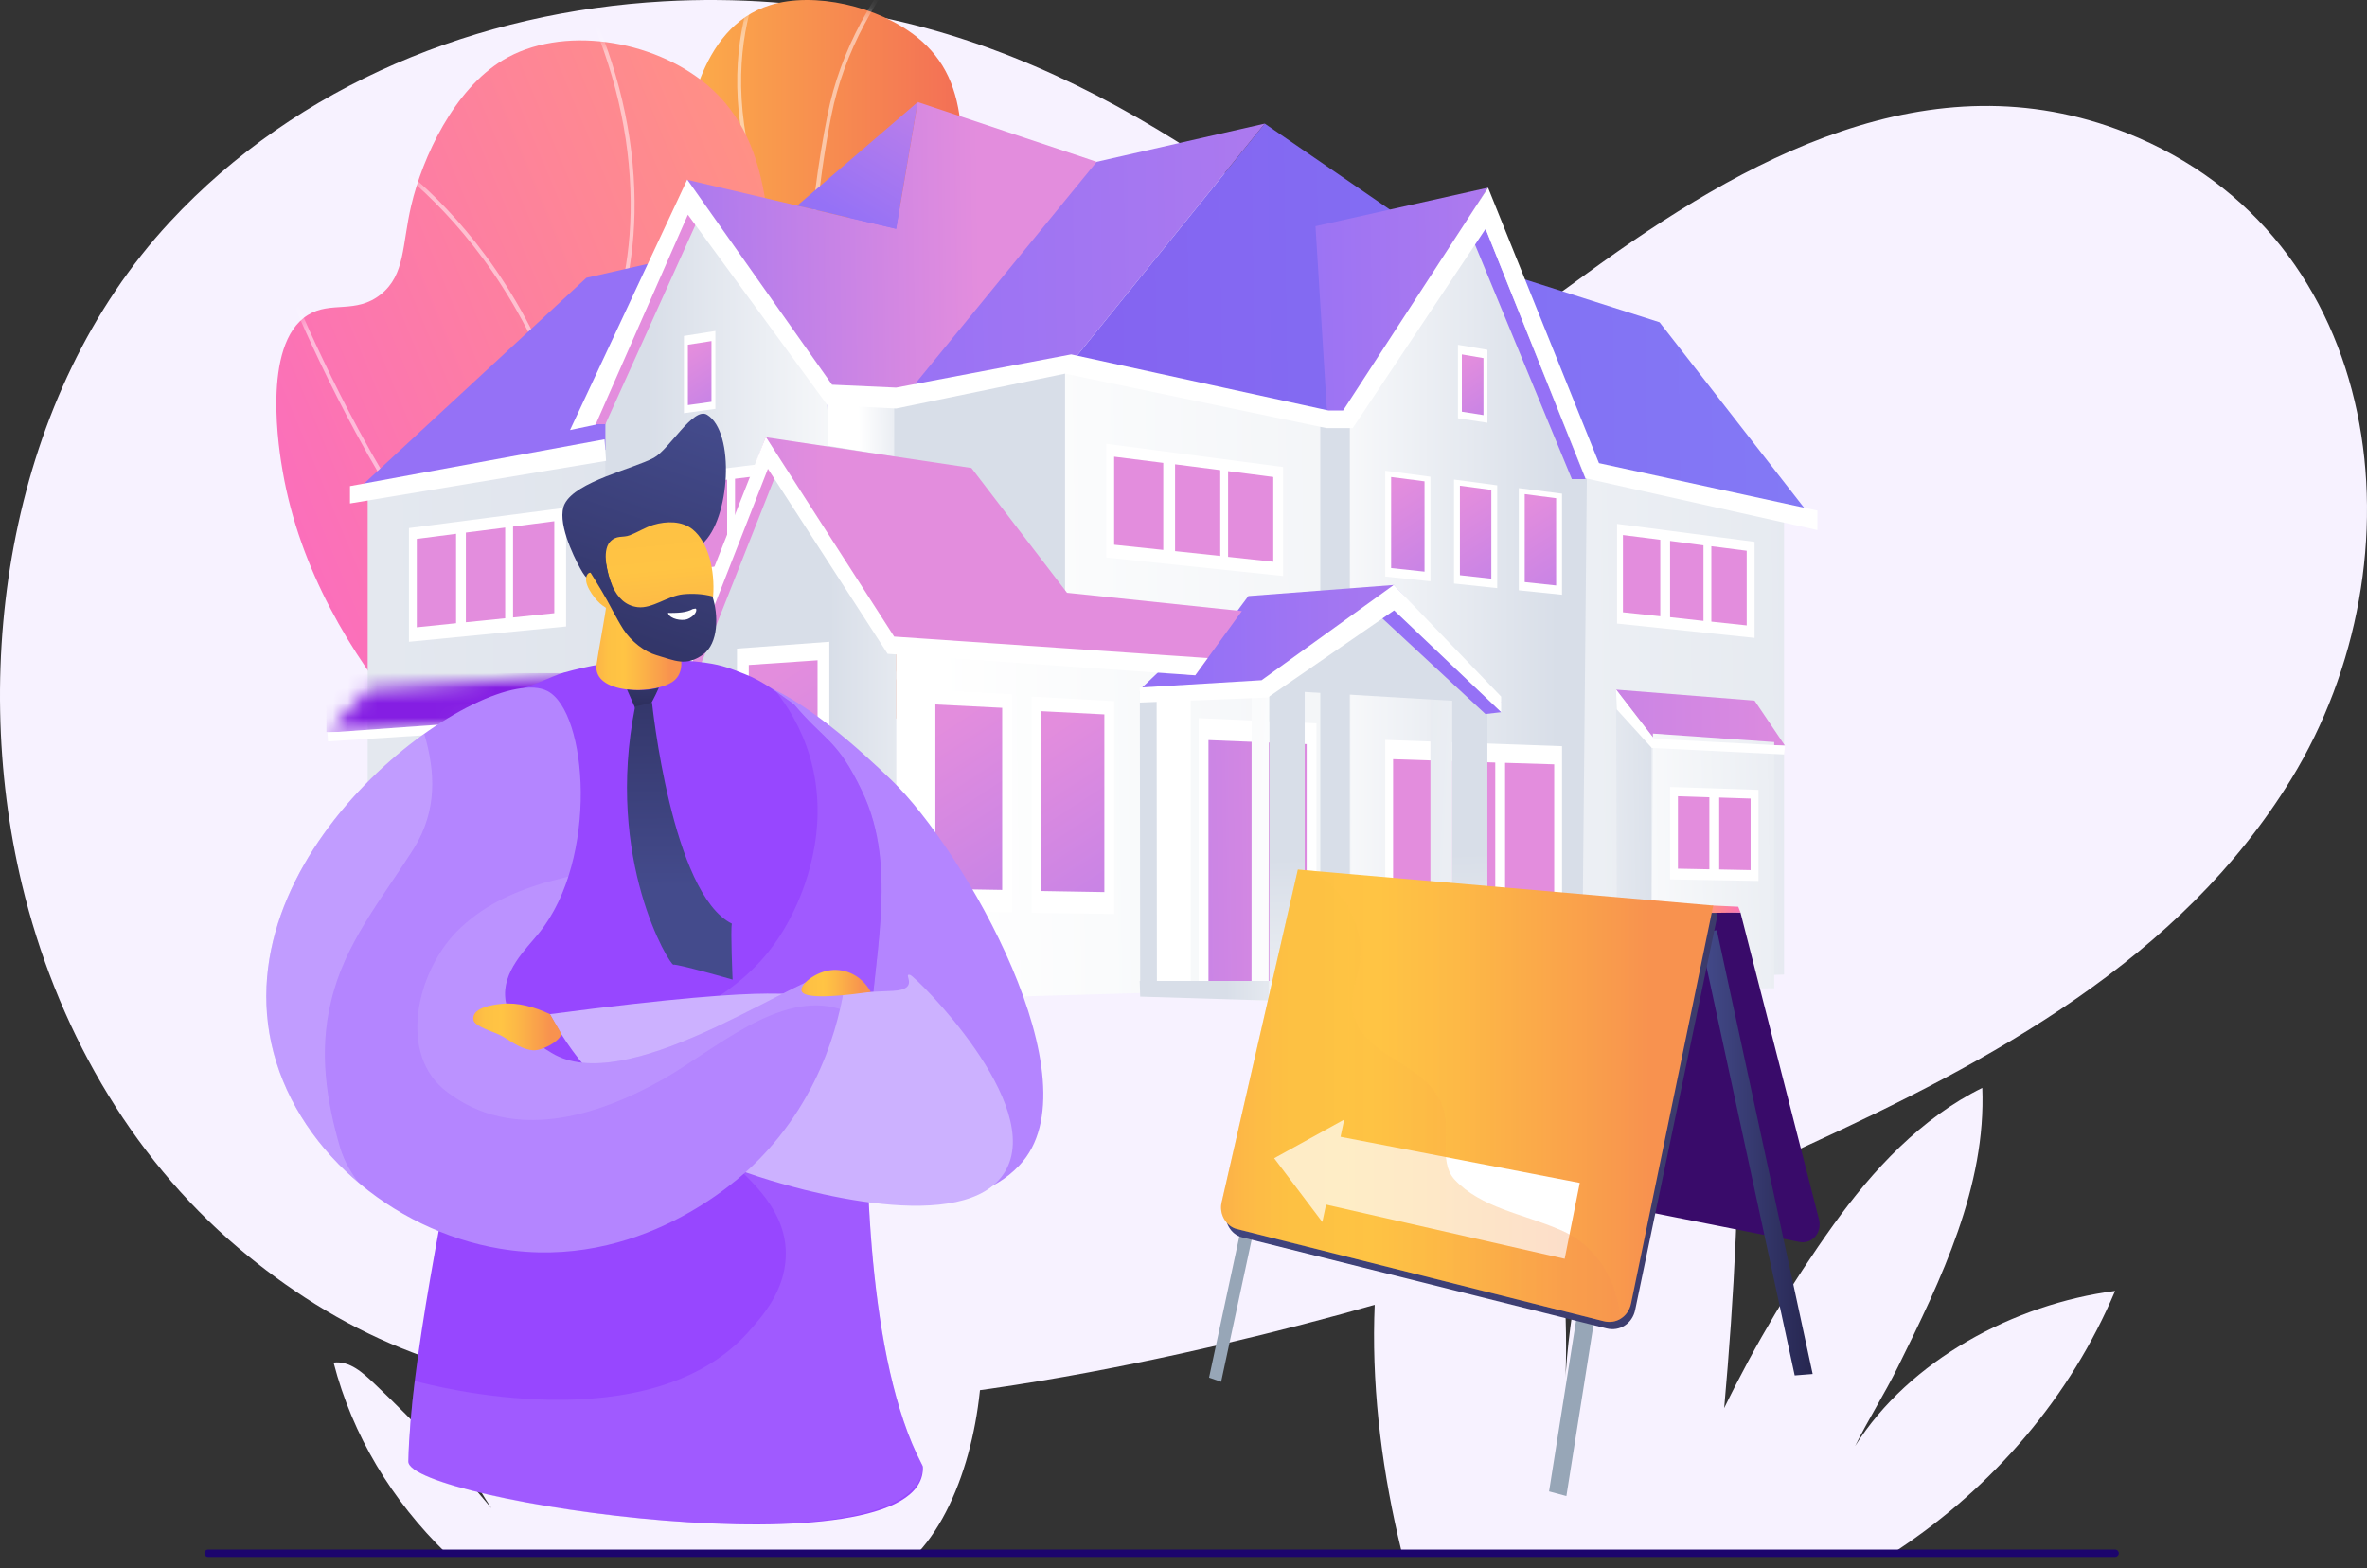 <svg width="160" height="106" viewBox="0 0 160 106" fill="none" xmlns="http://www.w3.org/2000/svg">
<rect x="0" y="0" width="160" height="106" fill="#333333" stroke="none"/>
<g clip-path="url(#clip0_616_190)">
<path d="M44.892 0.088C32.377 0.787 20.159 5.655 11.48 15.004C0.688 26.63 -2.118 44.748 1.487 59.789C3.746 69.212 8.669 78.055 16.115 84.35C19.412 87.137 23.104 89.493 27.113 91.115C43.228 97.637 63.401 95.096 79.898 91.475C94.37 88.299 108.536 83.678 122.009 77.5C134.609 71.722 147.406 64.849 154.873 52.666C163.966 37.829 161.389 15.951 143.72 8.973C130.45 3.733 117.869 10.77 107.316 18.448C105.324 19.897 103.322 21.459 100.944 22.104C94.694 23.798 86.965 14.504 82.213 11.288C75.281 6.594 67.724 2.84 59.476 1.153C54.698 0.177 49.772 -0.184 44.892 0.088Z" fill="#F7F2FF"/>
<path d="M30.158 104.986C26.502 101.43 23.826 97.036 22.549 92.1C23.64 91.963 24.526 92.784 25.324 93.54C28.114 96.186 30.75 98.992 33.216 101.942C28.627 95.034 27.512 86.532 26.633 78.286C29.092 79.09 30.83 81.719 32.131 83.955C35.001 88.887 37.842 93.935 39.197 99.478C37.731 90.284 39.292 81.6 43.468 73.279C47.68 81.186 50.363 90.724 49.625 99.652C50.501 92.517 53.927 85.567 59.212 80.691C60.538 86.932 59.642 94.272 56.225 99.661C57.952 94.941 61.587 91.332 66.295 89.568C66.727 94.471 65.374 101.38 62.023 104.985H30.159L30.158 104.986Z" fill="#F7F2FF"/>
<path d="M94.719 104.777H128.253C134.752 100.476 139.945 94.437 142.972 87.256C136.163 88.139 129.056 91.926 125.401 97.737C126.322 95.877 127.366 94.261 128.287 92.401C131.238 86.448 134.261 80.172 133.995 73.533C129.874 75.556 126.601 79.071 123.925 82.801C121.121 86.708 118.65 90.853 116.547 95.178C117.23 87.555 117.628 79.919 117.485 72.267C117.436 69.661 117.333 67.012 116.499 64.543C109.871 73.107 106.073 83.959 105.742 94.781C106.371 84.788 104.509 75.052 100.209 66.009C98.802 68.44 97.368 71.355 96.187 73.904C91.823 83.324 92.263 94.69 94.718 104.777H94.719Z" fill="#F7F2FF"/>
<path d="M142.972 105.236H14.068C13.93 105.236 13.818 105.124 13.818 104.986C13.818 104.848 13.93 104.736 14.068 104.736H142.971C143.109 104.736 143.221 104.848 143.221 104.986C143.221 105.124 143.109 105.236 142.971 105.236H142.972Z" fill="#1C056D"/>
</g>
<path d="M63.291 49.926C57.875 47.387 51.34 43.381 46.175 37.261C44.857 35.7 36.714 26.052 40.204 21.916C41.434 20.459 43.068 20.916 44.746 18.996C46.734 16.721 45.711 14.623 46.134 10.808C46.386 8.532 47.124 1.869 52.067 0.344C55.02 -0.568 59.342 0.396 61.974 2.5C65.835 5.587 65.306 10.522 64.267 18.856C63.346 26.244 62.048 27.546 61.478 32.878C61.054 36.835 61.078 42.572 63.291 49.925V49.926Z" fill="url(#paint0_linear_616_190)"/>
<mask id="mask0_616_190" style="mask-type:luminance" maskUnits="userSpaceOnUse" x="39" y="0" width="27" height="50">
<path d="M63.291 49.926C57.875 47.387 51.34 43.381 46.175 37.261C44.857 35.7 36.714 26.052 40.204 21.916C41.434 20.459 43.068 20.916 44.746 18.996C46.734 16.721 45.711 14.623 46.134 10.808C46.386 8.532 47.124 1.869 52.067 0.344C55.02 -0.568 59.342 0.396 61.974 2.5C65.835 5.587 65.306 10.522 64.267 18.856C63.346 26.244 62.048 27.546 61.478 32.878C61.054 36.835 61.078 42.572 63.291 49.925V49.926Z" fill="white"/>
</mask>
<g mask="url(#mask0_616_190)">
<g style="mix-blend-mode:soft-light" opacity="0.5">
<path d="M61.756 47.764C58.865 43.561 56.823 38.586 55.657 32.883C53.681 23.216 54.719 13.881 55.938 7.752C56.788 3.48 58.993 -0.643 62.493 -4.501L62.688 -4.325C59.221 -0.503 57.037 3.578 56.197 7.803C54.715 15.251 51.218 40.633 68.406 54.582C73.21 58.48 79.022 61.091 85.683 62.34L85.634 62.599C78.93 61.341 73.078 58.712 68.239 54.786C65.745 52.761 63.581 50.416 61.756 47.764V47.764Z" fill="white"/>
<path d="M54.651 20.404L54.588 20.303C46.545 7.231 50.807 -1.359 52.305 -3.68C52.334 -3.724 52.353 -3.753 52.36 -3.767L52.598 -3.654C52.589 -3.634 52.572 -3.608 52.527 -3.538C51.054 -1.255 46.872 7.179 54.751 20.063C55.242 19.814 57.366 18.685 59.635 16.686C62.006 14.596 65.025 11.099 65.939 6.31L66.198 6.359C65.269 11.224 62.208 14.77 59.803 16.889C57.2 19.181 54.782 20.342 54.758 20.354L54.651 20.404Z" fill="white"/>
<path d="M42.302 23.86C40.24 20.863 39.957 18.459 39.945 18.357L40.208 18.328C40.21 18.353 40.498 20.773 42.52 23.713C42.533 23.732 42.546 23.75 42.559 23.769C44.453 26.498 48.273 30.233 55.723 32.549C56.342 32.027 62.111 26.986 65.535 18.204L69.194 8.819L69.44 8.914L65.781 18.299C62.151 27.609 55.899 32.747 55.836 32.798L55.781 32.842L55.714 32.821C48.137 30.482 44.255 26.681 42.332 23.904C42.322 23.889 42.312 23.874 42.302 23.86L42.302 23.86Z" fill="white"/>
</g>
</g>
<path d="M44.259 63.496C47.471 65.629 51.557 62.466 50.285 58.831C49.891 57.703 49.554 56.515 49.294 55.269C47.365 46.016 51.364 41.664 51.953 26.248C52.325 16.501 52.487 9.695 47.808 5.745C44.142 2.649 37.943 1.677 33.986 4.068C30.695 6.055 28.57 10.601 27.796 13.893C27.166 16.577 27.401 18.57 25.74 19.897C24.043 21.254 22.368 20.314 20.8 21.298C17.619 23.294 18.903 30.676 19.11 31.869C21.418 45.139 32.905 54.736 37.966 58.862C39.672 60.252 41.765 61.841 44.259 63.496Z" fill="url(#paint1_linear_616_190)"/>
<mask id="mask1_616_190" style="mask-type:luminance" maskUnits="userSpaceOnUse" x="18" y="2" width="35" height="63">
<path d="M45.293 64.173C48.243 66.067 51.927 63.084 50.651 59.824C50.096 58.405 49.63 56.886 49.292 55.269C47.363 46.016 51.362 41.664 51.951 26.248C52.323 16.501 52.485 9.695 47.806 5.745C44.14 2.649 37.941 1.677 33.984 4.068C30.693 6.055 28.568 10.601 27.794 13.893C27.164 16.577 27.399 18.57 25.738 19.897C24.041 21.254 22.366 20.314 20.798 21.298C17.617 23.294 18.901 30.676 19.108 31.869C21.416 45.139 32.903 54.736 37.965 58.862C39.901 60.441 42.337 62.275 45.293 64.173V64.173Z" fill="white"/>
</mask>
<g mask="url(#mask1_616_190)">
<g style="mix-blend-mode:soft-light" opacity="0.5">
<path d="M61.248 73.382C55.768 70.886 51.098 68.029 47.367 64.892C41.844 60.247 38.55 55.11 37.578 49.623C36.818 45.332 37.502 40.78 38.367 35.018C39.085 30.24 40.024 26.922 40.853 23.994C41.927 20.201 42.775 17.204 42.611 12.782C42.445 8.288 41.26 3.754 39.088 -0.696L39.325 -0.812C41.513 3.672 42.707 8.242 42.875 12.772C43.04 17.236 42.187 20.25 41.106 24.065C40.28 26.985 39.343 30.295 38.628 35.055C37.732 41.019 37.085 45.328 37.837 49.576C39.884 61.13 51.757 68.769 61.357 73.143L61.248 73.382L61.248 73.382Z" fill="white"/>
<path d="M39.016 31.686L38.982 31.541C36.958 22.689 32.66 16.952 29.411 13.698C25.889 10.172 22.806 8.72 22.775 8.705L22.886 8.467C22.918 8.481 26.035 9.948 29.588 13.504C32.847 16.765 37.151 22.5 39.205 31.334C39.861 31.072 42.737 29.83 45.708 27.15C48.812 24.35 52.658 19.361 53.36 11.492L53.623 11.516C52.913 19.474 49.018 24.521 45.877 27.353C42.472 30.421 39.188 31.624 39.155 31.636L39.015 31.686L39.016 31.686Z" fill="white"/>
<path d="M37.445 44.602L37.355 44.569C33.2 43.052 28.71 37.873 24.009 29.177C20.516 22.713 18.208 16.613 18.186 16.553L18.433 16.46C18.455 16.52 20.758 22.606 24.243 29.055C28.812 37.507 33.344 42.771 37.357 44.288C37.836 43.688 41.116 39.648 45.149 36.184C49.519 32.43 59.167 31.664 59.264 31.657L59.284 31.919C59.188 31.926 49.625 32.686 45.321 36.383C40.995 40.099 37.539 44.482 37.504 44.526L37.445 44.601V44.602Z" fill="white"/>
<path d="M39.894 62.01C38.379 61.514 36.641 60.883 34.774 60.094C29.162 57.722 21.211 53.394 15.206 46.245L3.613 32.445L3.816 32.276L15.408 46.077C21.378 53.183 29.287 57.489 34.87 59.849C40.12 62.069 44.353 63.032 45.416 63.254C42.729 57.539 45.087 52.648 47.562 49.534C50.27 46.127 53.698 44.06 53.733 44.04L53.868 44.266C53.834 44.286 50.442 46.331 47.764 49.703C44.187 54.207 43.515 58.807 45.768 63.377L45.884 63.612L45.625 63.564C45.593 63.558 43.313 63.128 39.894 62.01V62.01Z" fill="white"/>
</g>
</g>
<path d="M60.573 66.304L24.854 65.247V32.881L60.573 26.922V66.304Z" fill="url(#paint2_linear_616_190)"/>
<path d="M72.451 24.549L120.593 34.511V65.873L60.574 67.593V27.612L72.451 24.549Z" fill="url(#paint3_linear_616_190)"/>
<path d="M72.125 24.873L85.492 8.354L98.859 17.542L112.18 21.782L122.229 34.679L72.125 24.873Z" fill="url(#paint4_linear_616_190)"/>
<path d="M85.492 8.354L39.637 18.778L23.791 33.442L72.125 24.873L85.492 8.354Z" fill="url(#paint5_linear_616_190)"/>
<path d="M109.238 46.612L111.806 49.939L120.658 50.403L118.6 47.355L109.238 46.612Z" fill="url(#paint6_linear_616_190)"/>
<path d="M91.238 28.216L100.784 14.527L107.267 32.134L106.936 66.892L91.371 67.006L91.238 28.216Z" fill="url(#paint7_linear_616_190)"/>
<path d="M71.994 24.83V40.068L60.441 31.323V26.95L71.994 24.83Z" fill="url(#paint8_linear_616_190)"/>
<path d="M60.441 26.93L55.926 26.553V30.13L60.441 30.859V26.93Z" fill="url(#paint9_linear_616_190)"/>
<path d="M111.629 49.833L111.622 66.858L109.305 66.546L109.238 46.645L111.629 49.833Z" fill="url(#paint10_linear_616_190)"/>
<path d="M111.731 49.584L119.929 50.158V66.798L111.623 66.859L111.731 49.584Z" fill="url(#paint11_linear_616_190)"/>
<path d="M88.922 15.289L89.728 28.275H91.113L100.585 12.684L88.922 15.289Z" fill="url(#paint12_linear_616_190)"/>
<path d="M46.455 12.153L46.422 13.898L55.927 26.552L61.142 26.821L74.131 10.938L62.035 6.897L60.574 15.466L46.455 12.153Z" fill="url(#paint13_linear_616_190)"/>
<mask id="mask2_616_190" style="mask-type:luminance" maskUnits="userSpaceOnUse" x="22" y="45" width="19" height="5">
<path d="M40.986 45.456L39.26 48.415L22.131 49.52L24.853 46.612L40.986 45.456Z" fill="white"/>
</mask>
<g mask="url(#mask2_616_190)">
<path d="M40.92 49.516L40.722 49.475H22.064V45.46L22.394 45.5H40.92V49.516Z" fill="#851EE3"/>
</g>
<path d="M46.422 13.898L40.922 28.054V66.304L56.989 67.232L55.91 26.745L46.422 13.898Z" fill="url(#paint14_linear_616_190)"/>
<path d="M62.035 6.897L53.891 13.898L60.574 15.466L62.035 6.897Z" fill="url(#paint15_linear_616_190)"/>
<path d="M86.732 38.933L74.781 37.683V29.998L86.732 31.566V38.933Z" fill="white"/>
<path d="M78.632 37.17L75.312 36.821V30.87L78.632 31.288V37.17Z" fill="url(#paint16_linear_616_190)"/>
<path d="M82.484 37.577L79.43 37.252V31.384L82.484 31.776V37.577Z" fill="url(#paint17_linear_616_190)"/>
<path d="M86.068 37.969L83.014 37.639V31.846L86.068 32.24V37.969Z" fill="url(#paint18_linear_616_190)"/>
<path d="M105.588 62.681L93.637 62.584V50.013L105.588 50.437V62.681Z" fill="white"/>
<path d="M97.355 61.089L94.168 61.051V51.315L97.355 51.42V61.089Z" fill="url(#paint19_linear_616_190)"/>
<path d="M101.074 61.131L98.152 61.097V51.445L101.074 51.542V61.131Z" fill="url(#paint20_linear_616_190)"/>
<path d="M105.058 61.173L101.738 61.138V51.561L105.058 51.663V61.173Z" fill="url(#paint21_linear_616_190)"/>
<path d="M53.137 38.747L42.647 39.719V32.443L53.137 31.151V38.747Z" fill="white"/>
<path d="M45.834 38.534L43.178 38.792V33.135L45.834 32.813V38.534Z" fill="url(#paint22_linear_616_190)"/>
<path d="M49.152 38.22L46.496 38.472V32.736L49.152 32.422V38.22Z" fill="url(#paint23_linear_616_190)"/>
<path d="M52.472 37.896L49.684 38.169V32.358L52.472 32.019V37.896Z" fill="url(#paint24_linear_616_190)"/>
<path d="M38.265 42.344L27.643 43.38V35.694L38.265 34.312V42.344Z" fill="white"/>
<path d="M30.829 42.125L28.174 42.4V36.425L30.829 36.081V42.125Z" fill="url(#paint25_linear_616_190)"/>
<path d="M34.148 41.79L31.492 42.059V35.998L34.148 35.661V41.79Z" fill="url(#paint26_linear_616_190)"/>
<path d="M37.468 41.445L34.68 41.735V35.593L37.468 35.23V41.445Z" fill="url(#paint27_linear_616_190)"/>
<path d="M118.602 43.116L109.307 42.148V35.41L118.602 36.625V43.116Z" fill="white"/>
<path d="M112.228 41.654L109.705 41.385V36.165L112.228 36.485V41.654Z" fill="url(#paint28_linear_616_190)"/>
<path d="M115.148 41.967L112.891 41.717V36.562L115.148 36.861V41.967Z" fill="url(#paint29_linear_616_190)"/>
<path d="M118.07 42.273L115.68 42.017V36.921L118.07 37.227V42.273Z" fill="url(#paint30_linear_616_190)"/>
<path d="M118.866 59.545L112.891 59.441V53.192L118.866 53.39V59.545Z" fill="white"/>
<path d="M115.546 58.758L113.422 58.716V53.821L115.546 53.891V58.758Z" fill="url(#paint31_linear_616_190)"/>
<path d="M118.335 58.811L116.211 58.769V53.908L118.335 53.977V58.811Z" fill="url(#paint32_linear_616_190)"/>
<path d="M39.193 65.673L28.969 65.37V51.576L39.193 51.154V65.673Z" fill="white"/>
<path d="M38.264 65.645L29.633 65.389V52.718L38.264 52.421V65.645Z" fill="url(#paint33_linear_616_190)"/>
<path d="M88.99 66.304H81.023V48.542L88.99 48.894V66.304Z" fill="white"/>
<path d="M88.327 66.304H81.688V50.025L88.327 50.296V66.304Z" fill="url(#paint34_linear_616_190)"/>
<path d="M68.407 61.664L62.432 61.587V46.605L68.407 46.927V61.664Z" fill="white"/>
<path d="M67.743 60.151L63.228 60.075V47.617L67.743 47.844V60.151Z" fill="url(#paint35_linear_616_190)"/>
<path d="M96.691 39.291L93.637 38.969V31.818L96.691 32.222V39.291Z" fill="white"/>
<path d="M96.293 38.639L94.035 38.397V32.243L96.293 32.535V38.639Z" fill="url(#paint36_linear_616_190)"/>
<path d="M101.206 39.753L98.285 39.443V32.415L101.206 32.804V39.753Z" fill="white"/>
<path d="M100.808 39.114L98.684 38.879V32.83L100.808 33.114V39.114Z" fill="url(#paint37_linear_616_190)"/>
<path d="M105.587 40.2L102.666 39.9V32.993L105.587 33.368V40.2Z" fill="white"/>
<path d="M105.189 39.572L103.064 39.345V33.398L105.189 33.675V39.572Z" fill="url(#paint38_linear_616_190)"/>
<path d="M100.543 28.575L98.551 28.272V23.304L100.543 23.646V28.575Z" fill="white"/>
<path d="M100.277 28.057L98.816 27.827V23.954L100.277 24.206V28.057Z" fill="url(#paint39_linear_616_190)"/>
<path d="M48.357 27.635L46.232 27.928V22.707L48.357 22.37V27.635Z" fill="white"/>
<path d="M48.092 27.159L46.498 27.381V23.302L48.092 23.053V27.159Z" fill="url(#paint40_linear_616_190)"/>
<path d="M75.313 61.776L69.736 61.703V47.086L75.313 47.393V61.776Z" fill="white"/>
<path d="M74.65 60.299L70.4 60.227V48.072L74.65 48.288V60.299Z" fill="url(#paint41_linear_616_190)"/>
<path d="M60.573 43.71V67.594L47.029 67.249V44.973L52.283 30.727L60.573 43.71Z" fill="url(#paint42_linear_616_190)"/>
<path d="M56.059 61.799H49.818V43.84L56.059 43.38V61.799Z" fill="white"/>
<path d="M55.263 59.949L50.615 59.983V44.947L55.263 44.629V59.949Z" fill="url(#paint43_linear_616_190)"/>
<path d="M51.764 29.528L45.949 45.103H47.294L52.472 32.018L51.764 29.528Z" fill="url(#paint44_linear_616_190)"/>
<path d="M94.212 39.538L101.471 47.488H100.542L93.902 39.719L94.212 39.538Z" fill="url(#paint45_linear_616_190)"/>
<path d="M46.455 12.137L40.258 28.672H40.922L47.003 15.214L46.455 12.137Z" fill="url(#paint46_linear_616_190)"/>
<path d="M23.658 34.029V32.856L40.866 29.693L40.968 31.151L23.658 34.029Z" fill="white"/>
<path d="M22.171 50.115L22.133 49.52L39.179 48.3L40.922 45.501V46.756L39.618 48.991L22.171 50.115Z" fill="white"/>
<path d="M120.605 50.996L111.656 50.557L109.285 47.951L109.238 46.612L111.806 49.939L120.658 50.403L120.605 50.996Z" fill="white"/>
<path d="M91.246 67.209L89.254 66.972V28.274H91.246V67.209Z" fill="url(#paint47_linear_616_190)"/>
<path style="mix-blend-mode:multiply" d="M91.246 67.209L89.254 66.972V28.274H91.246V67.209Z" fill="url(#paint48_linear_616_190)"/>
<path d="M84.384 40.289L80.534 45.457L78.453 45.28L77.199 46.474L85.69 46.623L94.233 39.538L84.384 40.289Z" fill="url(#paint49_linear_616_190)"/>
<path d="M83.944 41.303L81.637 44.48L80.793 45.643L60.086 43.601L51.766 29.556L51.786 29.558L65.663 31.631L72.126 40.067L83.944 41.303Z" fill="url(#paint50_linear_616_190)"/>
<path d="M88.193 67.425L85.803 67.443V46.449L88.193 46.438V67.425Z" fill="url(#paint51_linear_616_190)"/>
<path d="M85.754 67.628L84.598 67.593L84.605 46.721L85.766 46.59L85.754 67.628Z" fill="url(#paint52_linear_616_190)"/>
<path d="M80.49 46.56H78.1V67.231H80.49V46.56Z" fill="url(#paint53_linear_616_190)"/>
<path d="M78.202 66.939L77.071 66.906L77.049 46.715L78.184 46.589L78.202 66.939Z" fill="url(#paint54_linear_616_190)"/>
<path d="M100.542 67.203L98.152 67.221V46.921L100.542 46.91V67.203Z" fill="url(#paint55_linear_616_190)"/>
<path d="M98.152 67.221L96.691 66.558V47.091H98.152V67.221Z" fill="url(#paint56_linear_616_190)"/>
<path d="M94.234 39.538L101.205 47.545L85.691 46.623L94.234 39.538Z" fill="url(#paint57_linear_616_190)"/>
<path d="M81.637 44.48L80.792 45.644L59.999 44.193L51.909 31.687L46.664 45.103H45.602L51.765 29.528L51.785 29.559L60.441 43.028L81.637 44.48Z" fill="white"/>
<path d="M107.182 32.383H106.252L99.547 16.151L100.422 15.466L107.182 32.383Z" fill="url(#paint58_linear_616_190)"/>
<path d="M122.85 35.828L107.187 32.331L100.422 15.466L91.438 28.937H89.666L71.993 25.256L60.574 27.612L55.926 27.382L46.498 14.511L40.257 28.705L38.531 29.07L46.454 12.137L56.242 26.003L60.574 26.199L72.409 23.954L89.795 27.745H90.79L100.586 12.683L108.084 31.305L122.85 34.511V35.828Z" fill="white"/>
<path d="M101.471 48.14L94.235 41.26L85.7 47.145L77.039 47.488V46.473L85.28 45.976L94.214 39.538L101.471 47.084V48.14Z" fill="white"/>
<path d="M101.472 48.139L100.409 48.261L93.449 41.802L94.235 41.26L101.472 48.139Z" fill="url(#paint59_linear_616_190)"/>
<path d="M85.803 67.629L77.073 67.364L77.039 66.304H85.803V67.629Z" fill="url(#paint60_linear_616_190)"/>
<path d="M100.542 67.335L85.754 67.627L85.802 66.303L100.542 66.017V67.335Z" fill="url(#paint61_linear_616_190)"/>
<path d="M51.012 46.084C54.153 47.031 58.171 50.719 60.273 52.741C65.12 57.405 74.218 73.139 68.917 78.758C65.31 82.581 58.972 80.974 56.177 77.12C54.122 74.285 55.367 71.705 55.799 66.601C56.265 61.109 54.292 51.51 51.012 46.084Z" fill="#B485FF"/>
<path d="M53.659 47.596C55.825 50.162 56.584 49.948 58.272 53.481C60.815 58.803 58.942 64.887 58.675 71.443C58.382 78.634 58.67 92.02 62.292 98.937C62.356 99.058 62.386 99.082 62.384 99.263C62.273 106.596 27.549 101.459 27.604 98.78C27.877 85.48 36.558 56.353 34.408 46.719C35.384 46.702 37.316 45.684 38.101 45.465C41.474 44.524 44.519 44.365 47.707 44.798C48.874 44.956 49.461 45.224 50.312 45.551C51.695 46.081 52.587 46.869 53.659 47.596L53.659 47.596Z" fill="#9747FF"/>
<path d="M41.303 37.46C41.348 39.693 40.615 42.91 40.325 44.912C40.036 46.915 44.137 46.999 45.477 46.07C46.708 45.218 45.781 42.906 44.594 41.693C43.406 40.479 42.516 38.702 41.303 37.46H41.303Z" fill="url(#paint62_linear_616_190)"/>
<path d="M47.471 36.761C49.361 35.096 49.708 29.19 47.792 28.033C46.863 27.472 45.243 30.385 44.19 30.947C42.774 31.702 38.934 32.542 38.172 34.055C37.598 35.197 38.751 37.563 39.214 38.409C39.738 39.367 39.8 39.039 40.428 39.718C41.3 40.661 42.462 41.763 43.348 42.82C43.539 42.017 43.489 42.017 43.827 40.979C43.957 40.58 45.001 38.894 45.508 38.243C45.831 37.829 47.239 36.965 47.471 36.761L47.471 36.761Z" fill="url(#paint63_linear_616_190)"/>
<path d="M41.409 41.355C42.863 42.697 43.574 44.33 46.211 43.84C48.572 43.402 48.967 37.52 46.82 35.784C46.104 35.205 45.058 35.211 44.168 35.475C43.642 35.632 43.093 35.981 42.568 36.182C42.083 36.367 41.674 36.142 41.229 36.632C40.673 37.246 41.05 38.811 41.369 39.567C41.125 39.353 40.851 39.053 40.531 38.953C40.306 38.884 39.915 38.511 39.702 38.834C39.355 39.361 40.107 40.368 40.549 40.782C40.751 40.971 41.162 41.204 41.409 41.355Z" fill="url(#paint64_linear_616_190)"/>
<path d="M41.059 36.257C41.383 36.443 40.807 37.039 40.894 37.628C41.061 38.773 41.428 40.839 43.102 41.039C44.091 41.157 45.129 40.276 46.166 40.17C46.808 40.105 47.517 40.139 48.156 40.311C48.569 41.544 48.586 43.483 47.515 44.246C46.362 45.069 45.606 44.641 44.381 44.288C43.561 44.053 42.657 43.346 42.141 42.544C41.605 41.708 41.21 40.831 40.678 39.951C40.383 39.465 40.027 38.857 39.681 38.347C39.587 38.209 39.443 37.988 39.375 37.804C39.653 37.537 40.591 35.987 41.059 36.257Z" fill="url(#paint65_linear_616_190)"/>
<path d="M46.853 41.154C46.366 41.426 45.794 41.423 45.264 41.431C45.239 41.431 45.124 41.386 45.168 41.482C45.333 41.844 46.05 41.969 46.414 41.864C46.673 41.79 47.11 41.475 47.063 41.193C47.044 41.074 46.901 41.18 46.853 41.154Z" fill="white"/>
<g style="mix-blend-mode:multiply" opacity="0.3">
<path d="M50.611 90.002C51.544 88.952 53.026 87.282 53.114 84.95C53.34 78.954 44.047 76.62 44.413 71.741C44.697 67.949 50.386 68.376 53.623 61.645C54.179 60.49 56.212 56.097 54.737 51.123C54.148 49.136 53.181 47.667 52.458 46.744C52.857 47.025 53.245 47.315 53.659 47.596C55.824 50.162 56.584 49.948 58.272 53.481C60.815 58.803 58.942 64.887 58.675 71.443C58.382 78.634 58.67 92.02 62.292 98.937C62.356 99.057 62.398 99.135 62.384 99.263C61.574 106.552 27.549 101.459 27.604 98.78C27.637 97.177 27.793 95.341 28.036 93.339C29.242 93.671 43.938 97.522 50.611 90.002L50.611 90.002Z" fill="#B485FF"/>
</g>
<path d="M60.365 66.974C62.264 66.879 60.953 65.733 61.528 65.9C61.888 66.004 70.702 74.651 67.924 79.214C65.276 83.565 54.272 80.614 50.394 79.235C48.239 78.468 41.84 76.093 37.953 69.916C37.603 69.361 37.342 68.882 37.168 68.549C45.662 67.437 49.731 67.17 51.861 67.159C53.228 67.151 54.607 67.262 60.365 66.975L60.365 66.974Z" fill="#CCB1FF"/>
<path d="M57.156 66.096C56.916 68.005 55.928 73.9 50.939 78.73C49.947 79.69 43.219 85.987 33.786 84.4C26.415 83.16 19.852 77.525 18.334 70.488C15.372 56.749 32.964 44.629 37.004 46.708C39.716 48.103 40.49 58.041 36.431 63.064C35.549 64.155 33.909 65.671 34.163 67.573C34.407 69.399 36.26 70.552 37.309 71.185C42.26 74.174 53.105 66.46 55.974 65.827C56.181 65.821 56.337 65.625 57.156 66.096L57.156 66.096Z" fill="#B485FF"/>
<g style="mix-blend-mode:multiply" opacity="0.3">
<path d="M30.838 63C32.547 61.272 34.527 60.363 36.755 59.679C37.311 59.529 37.867 59.39 38.417 59.247C37.962 60.659 37.31 61.977 36.431 63.065C35.549 64.156 33.909 65.671 34.163 67.573C34.407 69.4 36.26 70.553 37.31 71.186C42.26 74.175 53.105 66.461 55.974 65.828C56.181 65.822 56.337 65.626 57.156 66.097C57.096 66.575 56.989 67.305 56.783 68.205C52.713 66.904 48.297 70.98 44.777 72.972C40.253 75.525 34.624 77.176 30.213 73.803C26.907 71.333 28.106 65.836 30.838 63.001L30.838 63Z" fill="#CCB1FF"/>
</g>
<g style="mix-blend-mode:multiply" opacity="0.3">
<path d="M28.675 49.599C29.447 52.188 29.54 54.811 27.994 57.312C25.765 60.838 23.274 63.782 22.368 67.727C21.555 71.076 22.047 74.372 23.012 77.649C23.293 78.522 23.726 79.277 24.258 79.956C21.306 77.47 19.128 74.172 18.334 70.488C16.469 61.836 22.755 53.825 28.675 49.599Z" fill="#E1D4FF"/>
</g>
<path d="M37.955 69.915C37.72 70.477 36.557 71.053 35.993 70.987C35.047 70.878 34.379 70.234 33.786 69.954C33.256 69.704 32.073 69.364 32.002 68.944C31.867 68.148 33.16 67.925 33.919 67.848C34.981 67.741 36.115 68.05 37.171 68.548C37.434 69.008 37.728 69.46 37.956 69.915H37.955Z" fill="url(#paint66_linear_616_190)"/>
<path d="M58.857 67.045C55.145 67.565 54.287 67.309 54.184 66.983C54.052 66.567 55.053 65.724 56.121 65.579C57.205 65.432 58.305 66.01 58.857 67.045L58.857 67.045Z" fill="url(#paint67_linear_616_190)"/>
<path d="M44.539 46.477C44.407 46.775 44.258 47.083 44.092 47.398C44.019 47.536 43.946 47.669 43.872 47.8C43.569 47.841 43.266 47.883 42.964 47.925C42.77 47.485 42.576 47.044 42.383 46.604C42.683 46.644 43.054 46.668 43.476 46.643C43.89 46.618 44.249 46.551 44.538 46.478L44.539 46.477Z" fill="url(#paint68_linear_616_190)"/>
<path d="M44.073 47.489C44.073 47.489 45.397 60.413 49.471 62.432C49.373 62.848 49.521 66.213 49.521 66.213C49.521 66.213 45.733 65.128 45.519 65.206C45.304 65.283 40.856 58.136 42.931 47.755L44.074 47.49L44.073 47.489Z" fill="url(#paint69_linear_616_190)"/>
<path d="M110.659 81.767L121.625 83.944C122.492 84.115 123.186 83.318 122.955 82.414L117.649 61.678L91.727 60.773L110.659 81.767Z" fill="#390B6A"/>
<path d="M82.544 93.398L81.727 93.115L86.118 72.643L86.944 72.908L82.544 93.398Z" fill="#97A6B7"/>
<path d="M105.882 101.121L104.711 100.807L109.527 70.341L110.697 70.705L105.882 101.121Z" fill="#97A6B7"/>
<path d="M121.314 92.968L122.529 92.871L116.051 62.873L114.867 63.098L121.314 92.968Z" fill="url(#paint70_linear_616_190)"/>
<path d="M108.6 89.791L83.958 83.634C83.201 83.445 82.705 82.594 82.884 81.79L87.95 59.444C87.985 59.292 88.112 59.193 88.257 59.205L115.759 61.563C115.963 61.58 116.112 61.789 116.068 61.998L110.531 88.541C110.337 89.466 109.491 90.013 108.6 89.791Z" fill="url(#paint71_linear_616_190)"/>
<path d="M117.649 61.676L117.498 61.287L115.741 61.205L115.691 61.703L117.649 61.676Z" fill="url(#paint72_linear_616_190)"/>
<path d="M108.398 89.3L83.603 83.07C82.872 82.882 82.399 82.057 82.576 81.283L87.731 58.777L115.807 61.208L110.254 88.107C110.069 88.996 109.254 89.52 108.398 89.3Z" fill="url(#paint73_linear_616_190)"/>
<path d="M105.766 85.084L89.184 81.318L90.161 76.752L106.787 79.954L105.766 85.084Z" fill="white"/>
<path d="M89.385 82.596L86.129 78.287L90.864 75.673L89.385 82.596Z" fill="white"/>
<path style="mix-blend-mode:multiply" opacity="0.3" d="M105.485 83.138C102.936 82.028 100.121 81.659 98.301 79.707C97.184 78.417 98.161 76.377 97.463 74.668C96.349 71.879 92.746 71.64 91.643 69.019C90.818 67.47 92.332 65.464 91.918 63.492C91.566 61.461 90.315 59.752 88.71 58.861L87.731 58.777L82.576 81.283C82.399 82.058 82.872 82.882 83.603 83.07L108.398 89.3C108.804 89.404 109.2 89.34 109.524 89.15C109.361 86.617 107.92 84.164 105.485 83.138Z" fill="url(#paint74_linear_616_190)"/>
<defs>
<linearGradient id="paint0_linear_616_190" x1="39.342" y1="24.963" x2="65.021" y2="24.963" gradientUnits="userSpaceOnUse">
<stop stop-color="#FFC444"/>
<stop offset="1" stop-color="#F36F56"/>
</linearGradient>
<linearGradient id="paint1_linear_616_190" x1="57.853" y1="26.931" x2="22.405" y2="41.674" gradientUnits="userSpaceOnUse">
<stop stop-color="#FF9085"/>
<stop offset="1" stop-color="#FB6FBB"/>
</linearGradient>
<linearGradient id="paint2_linear_616_190" x1="74.609" y1="46.413" x2="-85.421" y2="48.704" gradientUnits="userSpaceOnUse">
<stop stop-color="#D8DEE8"/>
<stop offset="1" stop-color="white"/>
</linearGradient>
<linearGradient id="paint3_linear_616_190" x1="154.506" y1="44.816" x2="63.214" y2="46.124" gradientUnits="userSpaceOnUse">
<stop stop-color="#D8DEE8"/>
<stop offset="0.88" stop-color="#FAFBFC"/>
<stop offset="1" stop-color="white"/>
</linearGradient>
<linearGradient id="paint4_linear_616_190" x1="140.986" y1="20.988" x2="-79.478" y2="24.144" gradientUnits="userSpaceOnUse">
<stop stop-color="#8382F7"/>
<stop offset="1" stop-color="#851EE3"/>
</linearGradient>
<linearGradient id="paint5_linear_616_190" x1="153.493" y1="19.489" x2="57.178" y2="20.868" gradientUnits="userSpaceOnUse">
<stop stop-color="#E38DDD"/>
<stop offset="1" stop-color="#9571F6"/>
</linearGradient>
<linearGradient id="paint6_linear_616_190" x1="124.94" y1="48.365" x2="74.791" y2="49.083" gradientUnits="userSpaceOnUse">
<stop stop-color="#E38DDD"/>
<stop offset="1" stop-color="#9571F6"/>
</linearGradient>
<linearGradient id="paint7_linear_616_190" x1="114.331" y1="40.767" x2="87.662" y2="40.767" gradientUnits="userSpaceOnUse">
<stop offset="0.34" stop-color="#D8DEE8"/>
<stop offset="1" stop-color="white"/>
</linearGradient>
<linearGradient id="paint8_linear_616_190" x1="60.398" y1="32.614" x2="48.755" y2="32.781" gradientUnits="userSpaceOnUse">
<stop stop-color="#D8DEE8"/>
<stop offset="1" stop-color="white"/>
</linearGradient>
<linearGradient id="paint9_linear_616_190" x1="62.587" y1="28.643" x2="58.027" y2="28.708" gradientUnits="userSpaceOnUse">
<stop stop-color="#D8DEE8"/>
<stop offset="1" stop-color="white"/>
</linearGradient>
<linearGradient id="paint10_linear_616_190" x1="112.699" y1="56.719" x2="101.39" y2="56.881" gradientUnits="userSpaceOnUse">
<stop stop-color="#D8DEE8"/>
<stop offset="1" stop-color="white"/>
</linearGradient>
<linearGradient id="paint11_linear_616_190" x1="144.859" y1="57.777" x2="107.156" y2="58.317" gradientUnits="userSpaceOnUse">
<stop offset="0.34" stop-color="#D8DEE8"/>
<stop offset="1" stop-color="white"/>
</linearGradient>
<linearGradient id="paint12_linear_616_190" x1="136.069" y1="19.906" x2="84.442" y2="20.645" gradientUnits="userSpaceOnUse">
<stop stop-color="#E38DDD"/>
<stop offset="1" stop-color="#9571F6"/>
</linearGradient>
<linearGradient id="paint13_linear_616_190" x1="66.219" y1="16.793" x2="38.473" y2="17.191" gradientUnits="userSpaceOnUse">
<stop stop-color="#E38DDD"/>
<stop offset="1" stop-color="#9571F6"/>
</linearGradient>
<linearGradient id="paint14_linear_616_190" x1="43.755" y1="40.565" x2="59.822" y2="40.565" gradientUnits="userSpaceOnUse">
<stop stop-color="#D8DEE8"/>
<stop offset="1" stop-color="white"/>
</linearGradient>
<linearGradient id="paint15_linear_616_190" x1="66.855" y1="-1.036" x2="57.191" y2="14.816" gradientUnits="userSpaceOnUse">
<stop stop-color="#E38DDD"/>
<stop offset="1" stop-color="#9571F6"/>
</linearGradient>
<linearGradient id="paint16_linear_616_190" x1="76.389" y1="37.447" x2="71.5" y2="66.3" gradientUnits="userSpaceOnUse">
<stop stop-color="#E38DDD"/>
<stop offset="1" stop-color="#9571F6"/>
</linearGradient>
<linearGradient id="paint17_linear_616_190" x1="80.383" y1="37.85" x2="75.576" y2="66.221" gradientUnits="userSpaceOnUse">
<stop stop-color="#E38DDD"/>
<stop offset="1" stop-color="#9571F6"/>
</linearGradient>
<linearGradient id="paint18_linear_616_190" x1="83.975" y1="38.232" x2="79.23" y2="66.233" gradientUnits="userSpaceOnUse">
<stop stop-color="#E38DDD"/>
<stop offset="1" stop-color="#9571F6"/>
</linearGradient>
<linearGradient id="paint19_linear_616_190" x1="94.792" y1="61.898" x2="86.633" y2="110.045" gradientUnits="userSpaceOnUse">
<stop stop-color="#E38DDD"/>
<stop offset="1" stop-color="#9571F6"/>
</linearGradient>
<linearGradient id="paint20_linear_616_190" x1="98.656" y1="61.914" x2="90.594" y2="109.487" gradientUnits="userSpaceOnUse">
<stop stop-color="#E38DDD"/>
<stop offset="1" stop-color="#9571F6"/>
</linearGradient>
<linearGradient id="paint21_linear_616_190" x1="102.442" y1="61.987" x2="94.392" y2="109.496" gradientUnits="userSpaceOnUse">
<stop stop-color="#E38DDD"/>
<stop offset="1" stop-color="#9571F6"/>
</linearGradient>
<linearGradient id="paint22_linear_616_190" x1="43.902" y1="39.383" x2="38.745" y2="69.813" gradientUnits="userSpaceOnUse">
<stop stop-color="#E38DDD"/>
<stop offset="1" stop-color="#9571F6"/>
</linearGradient>
<linearGradient id="paint23_linear_616_190" x1="47.213" y1="39.067" x2="41.999" y2="69.838" gradientUnits="userSpaceOnUse">
<stop stop-color="#E38DDD"/>
<stop offset="1" stop-color="#9571F6"/>
</linearGradient>
<linearGradient id="paint24_linear_616_190" x1="50.456" y1="38.781" x2="45.144" y2="70.129" gradientUnits="userSpaceOnUse">
<stop stop-color="#E38DDD"/>
<stop offset="1" stop-color="#9571F6"/>
</linearGradient>
<linearGradient id="paint25_linear_616_190" x1="28.866" y1="43.01" x2="23.436" y2="75.052" gradientUnits="userSpaceOnUse">
<stop stop-color="#E38DDD"/>
<stop offset="1" stop-color="#9571F6"/>
</linearGradient>
<linearGradient id="paint26_linear_616_190" x1="32.177" y1="42.673" x2="26.685" y2="75.086" gradientUnits="userSpaceOnUse">
<stop stop-color="#E38DDD"/>
<stop offset="1" stop-color="#9571F6"/>
</linearGradient>
<linearGradient id="paint27_linear_616_190" x1="35.419" y1="42.368" x2="29.823" y2="75.397" gradientUnits="userSpaceOnUse">
<stop stop-color="#E38DDD"/>
<stop offset="1" stop-color="#9571F6"/>
</linearGradient>
<linearGradient id="paint28_linear_616_190" x1="110.457" y1="41.901" x2="106.184" y2="67.119" gradientUnits="userSpaceOnUse">
<stop stop-color="#E38DDD"/>
<stop offset="1" stop-color="#9571F6"/>
</linearGradient>
<linearGradient id="paint29_linear_616_190" x1="113.519" y1="42.205" x2="109.317" y2="67.001" gradientUnits="userSpaceOnUse">
<stop stop-color="#E38DDD"/>
<stop offset="1" stop-color="#9571F6"/>
</linearGradient>
<linearGradient id="paint30_linear_616_190" x1="116.378" y1="42.513" x2="112.212" y2="67.103" gradientUnits="userSpaceOnUse">
<stop stop-color="#E38DDD"/>
<stop offset="1" stop-color="#9571F6"/>
</linearGradient>
<linearGradient id="paint31_linear_616_190" x1="113.991" y1="59.189" x2="109.832" y2="83.73" gradientUnits="userSpaceOnUse">
<stop stop-color="#E38DDD"/>
<stop offset="1" stop-color="#9571F6"/>
</linearGradient>
<linearGradient id="paint32_linear_616_190" x1="116.783" y1="59.24" x2="112.651" y2="83.624" gradientUnits="userSpaceOnUse">
<stop stop-color="#E38DDD"/>
<stop offset="1" stop-color="#9571F6"/>
</linearGradient>
<linearGradient id="paint33_linear_616_190" x1="41.702" y1="58.984" x2="2.799" y2="59.541" gradientUnits="userSpaceOnUse">
<stop stop-color="#E38DDD"/>
<stop offset="1" stop-color="#9571F6"/>
</linearGradient>
<linearGradient id="paint34_linear_616_190" x1="91.043" y1="58.078" x2="60.737" y2="58.512" gradientUnits="userSpaceOnUse">
<stop stop-color="#E38DDD"/>
<stop offset="1" stop-color="#9571F6"/>
</linearGradient>
<linearGradient id="paint35_linear_616_190" x1="62.589" y1="49.526" x2="81.351" y2="78.367" gradientUnits="userSpaceOnUse">
<stop stop-color="#E38DDD"/>
<stop offset="1" stop-color="#9571F6"/>
</linearGradient>
<linearGradient id="paint36_linear_616_190" x1="93.697" y1="33.221" x2="103.235" y2="47.883" gradientUnits="userSpaceOnUse">
<stop stop-color="#E38DDD"/>
<stop offset="1" stop-color="#9571F6"/>
</linearGradient>
<linearGradient id="paint37_linear_616_190" x1="98.316" y1="33.808" x2="107.613" y2="48.1" gradientUnits="userSpaceOnUse">
<stop stop-color="#E38DDD"/>
<stop offset="1" stop-color="#9571F6"/>
</linearGradient>
<linearGradient id="paint38_linear_616_190" x1="102.718" y1="34.353" x2="111.88" y2="48.438" gradientUnits="userSpaceOnUse">
<stop stop-color="#E38DDD"/>
<stop offset="1" stop-color="#9571F6"/>
</linearGradient>
<linearGradient id="paint39_linear_616_190" x1="98.606" y1="24.577" x2="104.735" y2="33.999" gradientUnits="userSpaceOnUse">
<stop stop-color="#E38DDD"/>
<stop offset="1" stop-color="#9571F6"/>
</linearGradient>
<linearGradient id="paint40_linear_616_190" x1="46.396" y1="23.841" x2="52.33" y2="32.963" gradientUnits="userSpaceOnUse">
<stop stop-color="#E38DDD"/>
<stop offset="1" stop-color="#9571F6"/>
</linearGradient>
<linearGradient id="paint41_linear_616_190" x1="69.719" y1="49.962" x2="87.899" y2="77.911" gradientUnits="userSpaceOnUse">
<stop stop-color="#E38DDD"/>
<stop offset="1" stop-color="#9571F6"/>
</linearGradient>
<linearGradient id="paint42_linear_616_190" x1="56.059" y1="49.161" x2="69.603" y2="49.161" gradientUnits="userSpaceOnUse">
<stop stop-color="#D8DEE8"/>
<stop offset="1" stop-color="white"/>
</linearGradient>
<linearGradient id="paint43_linear_616_190" x1="49.669" y1="47.301" x2="71.529" y2="80.906" gradientUnits="userSpaceOnUse">
<stop stop-color="#E38DDD"/>
<stop offset="1" stop-color="#9571F6"/>
</linearGradient>
<linearGradient id="paint44_linear_616_190" x1="41.167" y1="37.435" x2="34.457" y2="37.531" gradientUnits="userSpaceOnUse">
<stop stop-color="#E38DDD"/>
<stop offset="1" stop-color="#9571F6"/>
</linearGradient>
<linearGradient id="paint45_linear_616_190" x1="103.909" y1="43.427" x2="96.453" y2="43.534" gradientUnits="userSpaceOnUse">
<stop stop-color="#E38DDD"/>
<stop offset="1" stop-color="#9571F6"/>
</linearGradient>
<linearGradient id="paint46_linear_616_190" x1="36.494" y1="20.507" x2="29.558" y2="20.606" gradientUnits="userSpaceOnUse">
<stop stop-color="#E38DDD"/>
<stop offset="1" stop-color="#9571F6"/>
</linearGradient>
<linearGradient id="paint47_linear_616_190" x1="86.333" y1="47.742" x2="91.25" y2="47.742" gradientUnits="userSpaceOnUse">
<stop offset="0.34" stop-color="#D8DEE8"/>
<stop offset="0.79" stop-color="#F2F4F8"/>
<stop offset="1" stop-color="white"/>
</linearGradient>
<linearGradient id="paint48_linear_616_190" x1="98.195" y1="47.742" x2="103.112" y2="47.742" gradientUnits="userSpaceOnUse">
<stop stop-color="#D8DEE8"/>
<stop offset="1" stop-color="white"/>
</linearGradient>
<linearGradient id="paint49_linear_616_190" x1="136.143" y1="42.422" x2="60.546" y2="43.505" gradientUnits="userSpaceOnUse">
<stop stop-color="#E38DDD"/>
<stop offset="0.73" stop-color="#9571F6"/>
</linearGradient>
<linearGradient id="paint50_linear_616_190" x1="55.891" y1="37.748" x2="23.888" y2="38.206" gradientUnits="userSpaceOnUse">
<stop stop-color="#E38DDD"/>
<stop offset="1" stop-color="#9571F6"/>
</linearGradient>
<linearGradient id="paint51_linear_616_190" x1="86.801" y1="49.083" x2="87.459" y2="75.47" gradientUnits="userSpaceOnUse">
<stop offset="0.34" stop-color="#D8DEE8"/>
<stop offset="1" stop-color="white"/>
</linearGradient>
<linearGradient id="paint52_linear_616_190" x1="56.009" y1="55.496" x2="88.497" y2="57.28" gradientUnits="userSpaceOnUse">
<stop stop-color="#D8DEE8"/>
<stop offset="1" stop-color="white"/>
</linearGradient>
<linearGradient id="paint53_linear_616_190" x1="127.114" y1="52.144" x2="84.446" y2="56.402" gradientUnits="userSpaceOnUse">
<stop offset="0.34" stop-color="#D8DEE8"/>
<stop offset="1" stop-color="white"/>
</linearGradient>
<linearGradient id="paint54_linear_616_190" x1="88.395" y1="57.336" x2="120.415" y2="59.094" gradientUnits="userSpaceOnUse">
<stop stop-color="#D8DEE8"/>
<stop offset="1" stop-color="white"/>
</linearGradient>
<linearGradient id="paint55_linear_616_190" x1="99.138" y1="48.719" x2="99.795" y2="75.06" gradientUnits="userSpaceOnUse">
<stop offset="0.34" stop-color="#D8DEE8"/>
<stop offset="1" stop-color="white"/>
</linearGradient>
<linearGradient id="paint56_linear_616_190" x1="82.303" y1="56.289" x2="114.423" y2="58.053" gradientUnits="userSpaceOnUse">
<stop stop-color="#D8DEE8"/>
<stop offset="1" stop-color="white"/>
</linearGradient>
<linearGradient id="paint57_linear_616_190" x1="93.497" y1="49.037" x2="94.158" y2="75.538" gradientUnits="userSpaceOnUse">
<stop offset="0.34" stop-color="#D8DEE8"/>
<stop offset="1" stop-color="white"/>
</linearGradient>
<linearGradient id="paint58_linear_616_190" x1="86.445" y1="23.924" x2="94.081" y2="23.924" gradientUnits="userSpaceOnUse">
<stop stop-color="#E38DDD"/>
<stop offset="1" stop-color="#9571F6"/>
</linearGradient>
<linearGradient id="paint59_linear_616_190" x1="86.411" y1="44.761" x2="94.434" y2="44.761" gradientUnits="userSpaceOnUse">
<stop stop-color="#E38DDD"/>
<stop offset="0.73" stop-color="#9571F6"/>
</linearGradient>
<linearGradient id="paint60_linear_616_190" x1="82.882" y1="66.966" x2="91.645" y2="66.966" gradientUnits="userSpaceOnUse">
<stop stop-color="#D8DEE8"/>
<stop offset="1" stop-color="white"/>
</linearGradient>
<linearGradient id="paint61_linear_616_190" x1="92.749" y1="50.901" x2="93.337" y2="74.46" gradientUnits="userSpaceOnUse">
<stop stop-color="#D8DEE8"/>
<stop offset="1" stop-color="white"/>
</linearGradient>
<linearGradient id="paint62_linear_616_190" x1="40.31" y1="42.051" x2="46.059" y2="42.051" gradientUnits="userSpaceOnUse">
<stop stop-color="#FCB148"/>
<stop offset="0.05" stop-color="#FDB946"/>
<stop offset="0.14" stop-color="#FEC144"/>
<stop offset="0.32" stop-color="#FFC444"/>
<stop offset="0.48" stop-color="#FDB946"/>
<stop offset="0.78" stop-color="#F99C4C"/>
<stop offset="0.87" stop-color="#F8924F"/>
<stop offset="1" stop-color="#F8924F"/>
</linearGradient>
<linearGradient id="paint63_linear_616_190" x1="45.718" y1="27.619" x2="36.817" y2="53.701" gradientUnits="userSpaceOnUse">
<stop stop-color="#444B8C"/>
<stop offset="1" stop-color="#26264F"/>
</linearGradient>
<linearGradient id="paint64_linear_616_190" x1="43.275" y1="32.887" x2="45.061" y2="50.582" gradientUnits="userSpaceOnUse">
<stop stop-color="#FCB148"/>
<stop offset="0.05" stop-color="#FDB946"/>
<stop offset="0.14" stop-color="#FEC144"/>
<stop offset="0.32" stop-color="#FFC444"/>
<stop offset="0.48" stop-color="#FDB946"/>
<stop offset="0.78" stop-color="#F99C4C"/>
<stop offset="0.87" stop-color="#F8924F"/>
<stop offset="1" stop-color="#F8924F"/>
</linearGradient>
<linearGradient id="paint65_linear_616_190" x1="47.959" y1="28.384" x2="39.058" y2="54.467" gradientUnits="userSpaceOnUse">
<stop stop-color="#444B8C"/>
<stop offset="1" stop-color="#26264F"/>
</linearGradient>
<linearGradient id="paint66_linear_616_190" x1="31.992" y1="69.41" x2="37.955" y2="69.41" gradientUnits="userSpaceOnUse">
<stop stop-color="#FCB148"/>
<stop offset="0.05" stop-color="#FDB946"/>
<stop offset="0.14" stop-color="#FEC144"/>
<stop offset="0.32" stop-color="#FFC444"/>
<stop offset="0.48" stop-color="#FDB946"/>
<stop offset="0.78" stop-color="#F99C4C"/>
<stop offset="0.87" stop-color="#F8924F"/>
<stop offset="1" stop-color="#F8924F"/>
</linearGradient>
<linearGradient id="paint67_linear_616_190" x1="54.172" y1="66.449" x2="58.857" y2="66.449" gradientUnits="userSpaceOnUse">
<stop stop-color="#FCB148"/>
<stop offset="0.05" stop-color="#FDB946"/>
<stop offset="0.14" stop-color="#FEC144"/>
<stop offset="0.32" stop-color="#FFC444"/>
<stop offset="0.48" stop-color="#FDB946"/>
<stop offset="0.78" stop-color="#F99C4C"/>
<stop offset="0.87" stop-color="#F8924F"/>
<stop offset="1" stop-color="#F8924F"/>
</linearGradient>
<linearGradient id="paint68_linear_616_190" x1="43.697" y1="42.168" x2="43.293" y2="49.486" gradientUnits="userSpaceOnUse">
<stop stop-color="#444B8C"/>
<stop offset="1" stop-color="#26264F"/>
</linearGradient>
<linearGradient id="paint69_linear_616_190" x1="45.945" y1="59.915" x2="45.652" y2="37.192" gradientUnits="userSpaceOnUse">
<stop stop-color="#444B8C"/>
<stop offset="1" stop-color="#26264F"/>
</linearGradient>
<linearGradient id="paint70_linear_616_190" x1="114.867" y1="77.92" x2="122.529" y2="77.92" gradientUnits="userSpaceOnUse">
<stop stop-color="#444B8C"/>
<stop offset="1" stop-color="#26264F"/>
</linearGradient>
<linearGradient id="paint71_linear_616_190" x1="82.848" y1="74.522" x2="116.076" y2="74.522" gradientUnits="userSpaceOnUse">
<stop stop-color="#40447E"/>
<stop offset="1" stop-color="#3C3B6B"/>
</linearGradient>
<linearGradient id="paint72_linear_616_190" x1="115.849" y1="61.454" x2="117.807" y2="61.454" gradientUnits="userSpaceOnUse">
<stop stop-color="#FF9085"/>
<stop offset="1" stop-color="#FB6FBB"/>
</linearGradient>
<linearGradient id="paint73_linear_616_190" x1="82.539" y1="74.063" x2="115.807" y2="74.063" gradientUnits="userSpaceOnUse">
<stop stop-color="#FCB148"/>
<stop offset="0.05" stop-color="#FDB946"/>
<stop offset="0.14" stop-color="#FEC144"/>
<stop offset="0.32" stop-color="#FFC444"/>
<stop offset="0.48" stop-color="#FDB946"/>
<stop offset="0.78" stop-color="#F99C4C"/>
<stop offset="0.87" stop-color="#F8924F"/>
<stop offset="1" stop-color="#F8924F"/>
</linearGradient>
<linearGradient id="paint74_linear_616_190" x1="82.539" y1="74.063" x2="109.524" y2="74.063" gradientUnits="userSpaceOnUse">
<stop stop-color="#FCB148"/>
<stop offset="0.05" stop-color="#FDB946"/>
<stop offset="0.14" stop-color="#FEC144"/>
<stop offset="0.32" stop-color="#FFC444"/>
<stop offset="0.48" stop-color="#FDB946"/>
<stop offset="0.78" stop-color="#F99C4C"/>
<stop offset="0.87" stop-color="#F8924F"/>
<stop offset="1" stop-color="#F8924F"/>
</linearGradient>
<clipPath id="clip0_616_190">
<rect width="160" height="105.722" fill="white"/>
</clipPath>
</defs>
</svg>
